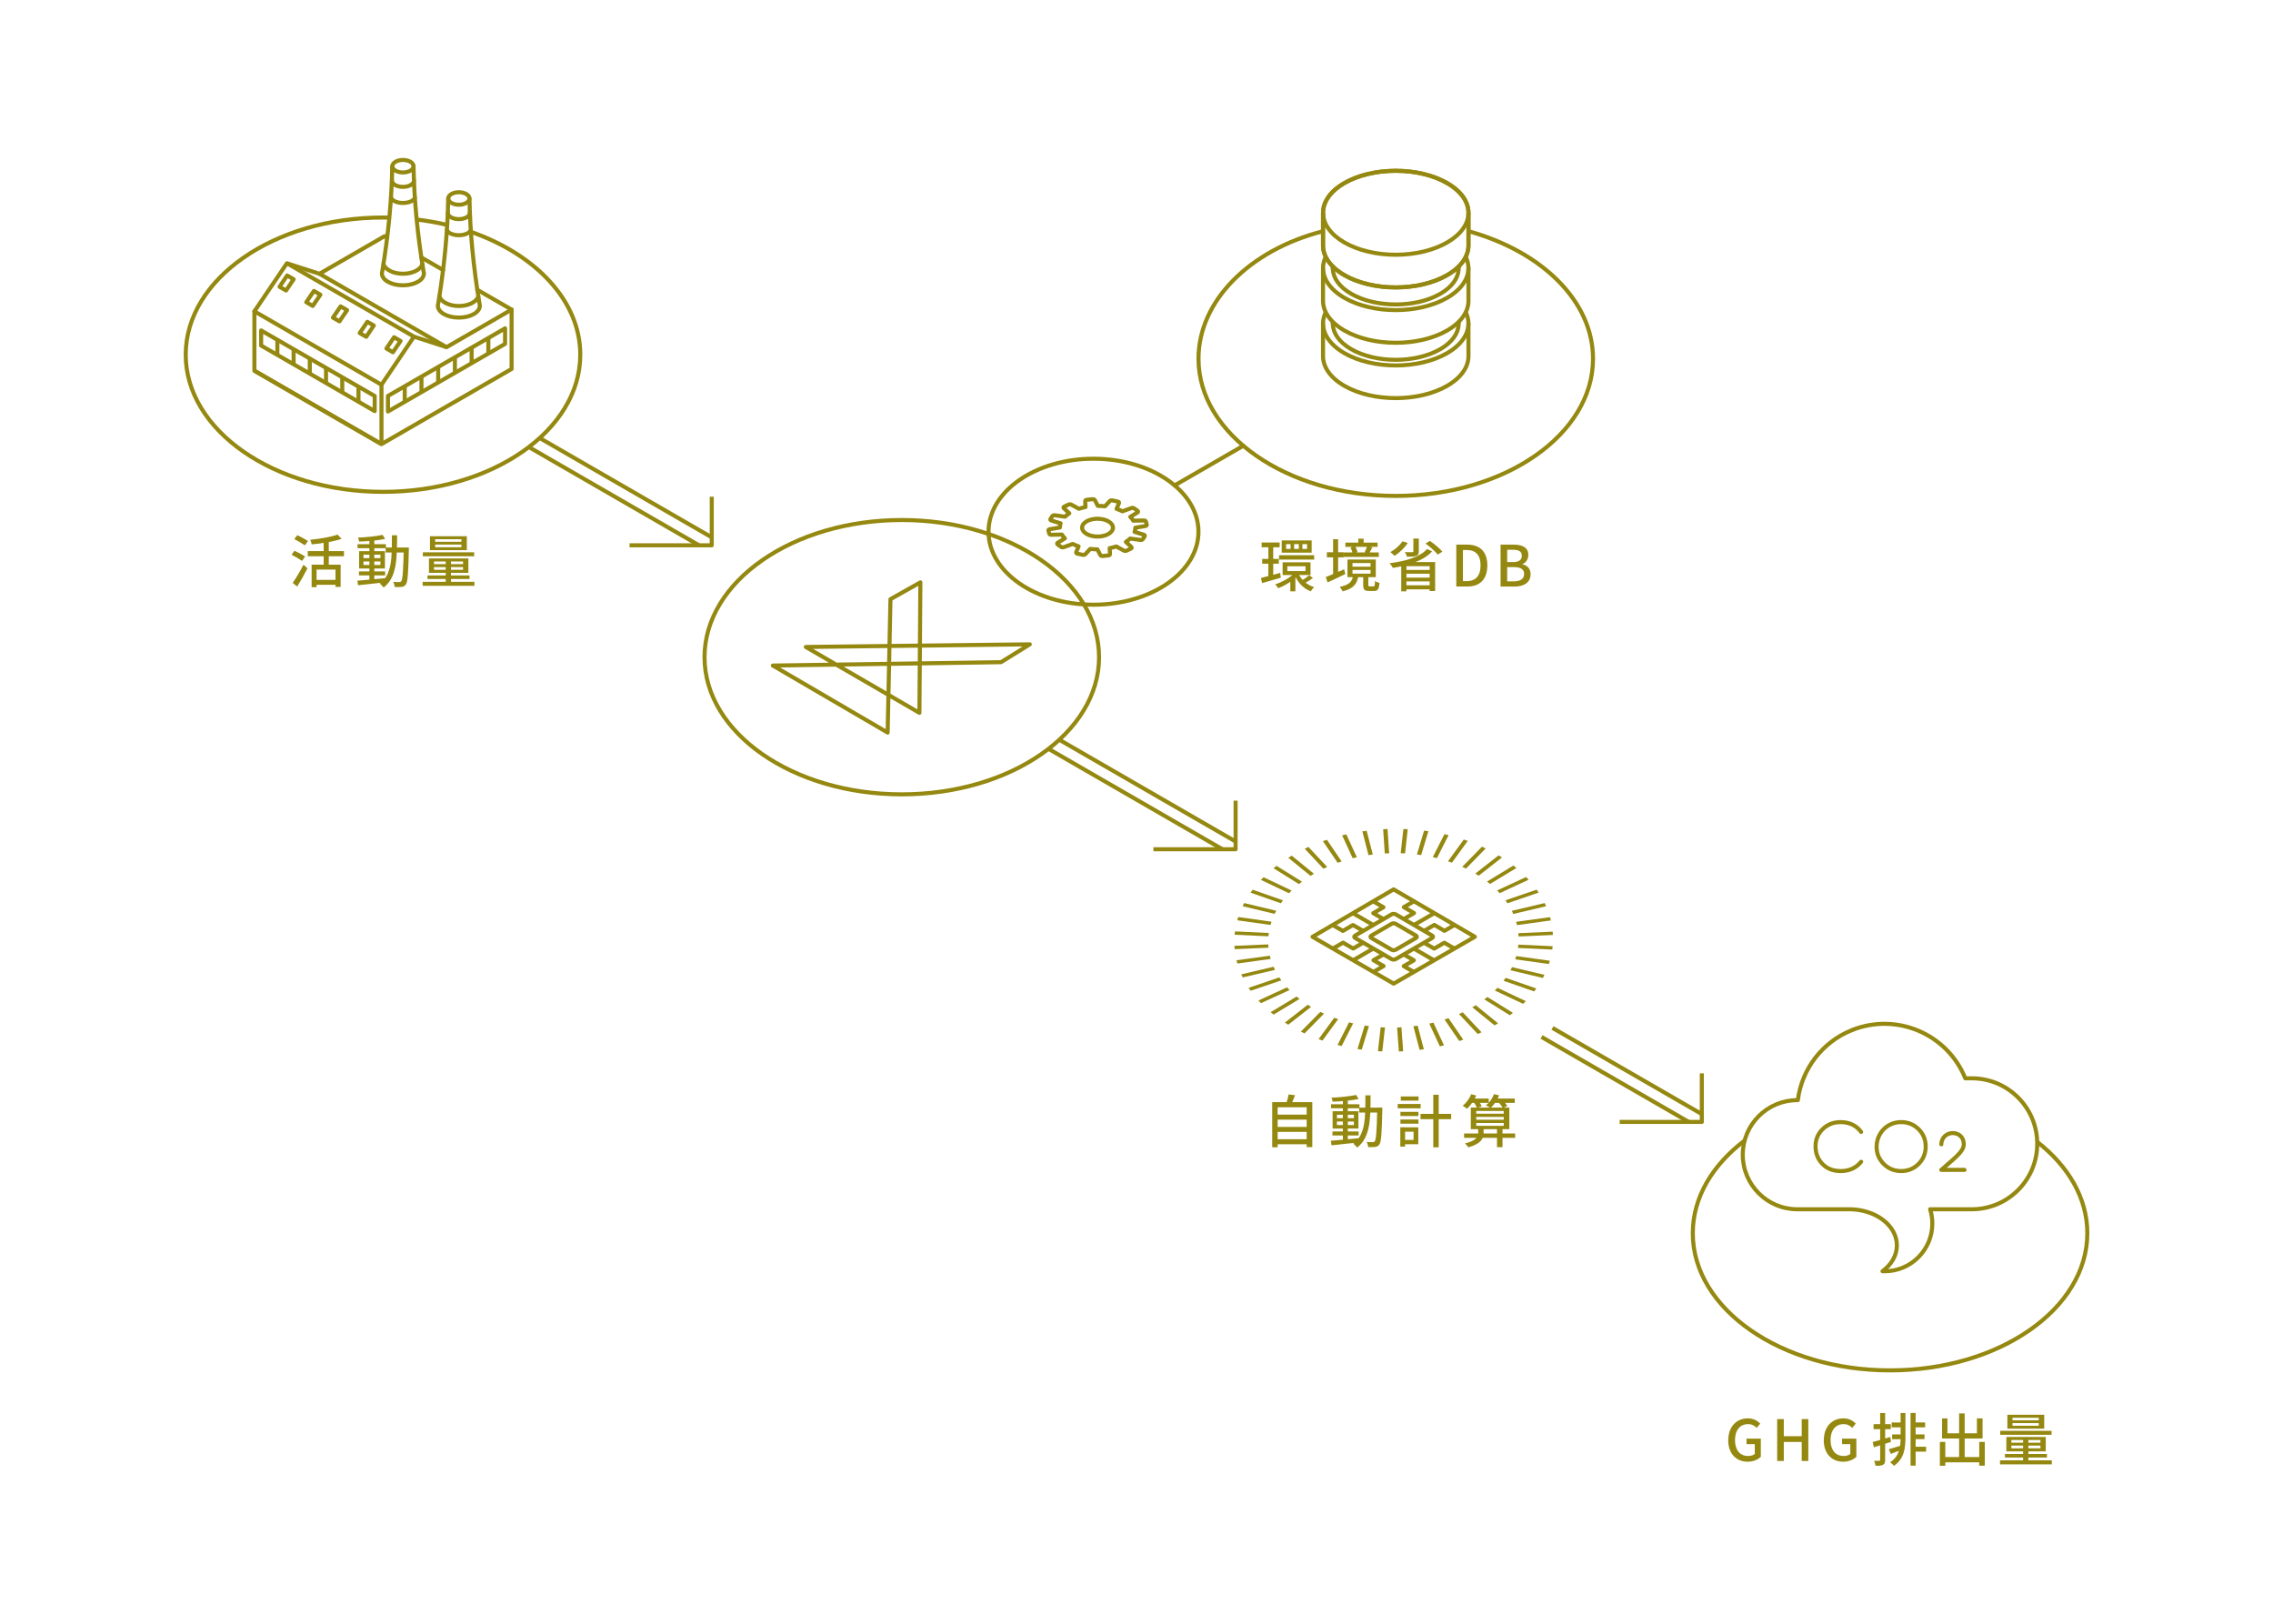 <svg width="560" height="400" viewBox="0 0 560 400" fill="none" xmlns="http://www.w3.org/2000/svg">
<g clip-path="url(#clip0_669_7951)">
<path d="M425.795 354.765C425.795 351.405 427.885 349.405 430.615 349.405C432.065 349.405 433.045 350.045 433.675 350.695L432.795 351.745C432.275 351.235 431.645 350.825 430.655 350.825C428.735 350.825 427.455 352.305 427.455 354.725C427.455 357.145 428.595 358.675 430.725 358.675C431.355 358.675 431.985 358.485 432.325 358.165V355.755H430.295V354.405H433.815V358.875C433.125 359.565 431.955 360.085 430.555 360.085C427.805 360.085 425.775 358.145 425.775 354.755L425.795 354.765Z" fill="#948810"/>
<path d="M437.845 349.585H439.475V353.795H443.885V349.585H445.515V359.905H443.885V355.215H439.475V359.905H437.845V349.585Z" fill="#948810"/>
<path d="M449.335 354.765C449.335 351.405 451.425 349.405 454.155 349.405C455.605 349.405 456.585 350.045 457.215 350.695L456.335 351.745C455.815 351.235 455.185 350.825 454.195 350.825C452.275 350.825 450.995 352.305 450.995 354.725C450.995 357.145 452.135 358.675 454.265 358.675C454.895 358.675 455.525 358.485 455.865 358.165V355.755H453.835V354.405H457.355V358.875C456.665 359.565 455.495 360.085 454.095 360.085C451.345 360.085 449.315 358.145 449.315 354.755L449.335 354.765Z" fill="#948810"/>
<path d="M465.715 354.005L465.885 355.205C464.435 355.685 462.895 356.155 461.675 356.525L461.365 355.245C462.465 354.955 464.115 354.475 465.705 353.995L465.715 354.005ZM465.845 350.835V352.065H461.585V350.835H465.845ZM464.445 348.095V359.625C464.445 360.285 464.315 360.635 463.925 360.845C463.555 361.055 462.985 361.105 462.085 361.095C462.045 360.775 461.895 360.225 461.725 359.865C462.295 359.885 462.805 359.885 462.975 359.865C463.145 359.865 463.215 359.815 463.215 359.625V348.095H464.445ZM468.395 356.075L468.595 357.115C467.655 357.485 466.685 357.855 465.845 358.155L465.345 357.005C466.145 356.795 467.265 356.435 468.405 356.075H468.395ZM469.445 348.075V354.005C469.445 356.815 469.135 359.355 466.625 361.095C466.415 360.835 465.965 360.415 465.685 360.215C467.975 358.675 468.255 356.485 468.255 354.005V348.075H469.455H469.445ZM468.775 350.425V351.625H466.055V350.425H468.775ZM468.825 353.365V354.535H466.165V353.365H468.825ZM471.955 348.065V361.055H470.705V348.065H471.955ZM474.535 356.395V357.605H471.335V356.395H474.535ZM474.295 350.415V351.615H471.355V350.415H474.295ZM474.145 353.355V354.525H471.425V353.355H474.145Z" fill="#948810"/>
<path d="M479.265 355.205V361.085H477.925V355.205H479.265ZM479.795 349.415V353.085H487.055V349.405H488.445V354.365H478.475V349.415H479.795ZM488.325 358.935V360.235H478.575V358.935H488.325ZM484.035 348.185V359.705H482.665V348.185H484.035ZM488.995 355.205V361.065H487.625V355.205H488.995Z" fill="#948810"/>
<path d="M505.505 359.745V360.735H492.745V359.745H505.505ZM505.445 352.475V353.455H492.795V352.475H505.445ZM504.305 358.175V359.055H493.955V358.175H504.305ZM504.015 353.985V357.535H494.305V353.985H504.015ZM503.635 348.515V351.945H494.555V348.515H503.635ZM495.545 355.395H502.705V354.735H495.545V355.395ZM495.545 356.785H502.705V356.115H495.545V356.785ZM495.825 349.885H502.295V349.255H495.825V349.885ZM495.825 351.225H502.295V350.575H495.825V351.225ZM499.725 354.245V360.265H498.435V354.245H499.725Z" fill="#948810"/>
<path d="M289.395 119.575L306.305 109.815" stroke="#948810" stroke-linecap="round" stroke-linejoin="round"/>
<path d="M284.165 209.205H304.415V197.235" stroke="#948810" stroke-linejoin="round"/>
<path d="M155.105 134.335H175.355V122.365" stroke="#948810" stroke-linejoin="round"/>
<path d="M399.035 276.375H419.275V264.405" stroke="#948810" stroke-linejoin="round"/>
<path d="M132.965 107.905L175.355 132.375" stroke="#948810" stroke-linejoin="round"/>
<path d="M260.985 182.235L304.415 207.305" stroke="#948810" stroke-linejoin="round"/>
<path d="M258.325 184.475L301.165 209.205" stroke="#948810" stroke-linejoin="round"/>
<path d="M130.285 110.125L172.225 134.335" stroke="#948810" stroke-linejoin="round"/>
<path d="M382.485 253.225L419.275 274.455" stroke="#948810" stroke-linejoin="round"/>
<path d="M379.785 255.445L416.045 276.375" stroke="#948810" stroke-linejoin="round"/>
<path d="M222.175 195.685C249.016 195.685 270.775 180.557 270.775 161.895C270.775 143.233 249.016 128.105 222.175 128.105C195.334 128.105 173.575 143.233 173.575 161.895C173.575 180.557 195.334 195.685 222.175 195.685Z" stroke="#948810" stroke-linejoin="round"/>
<path d="M269.405 148.965C283.687 148.965 295.265 140.915 295.265 130.985C295.265 121.055 283.687 113.005 269.405 113.005C255.123 113.005 243.545 121.055 243.545 130.985C243.545 140.915 255.123 148.965 269.405 148.965Z" stroke="#948810" stroke-linejoin="round"/>
<path d="M116.015 57.115C131.985 62.655 142.965 74.125 142.965 87.375C142.965 106.035 121.205 121.165 94.365 121.165C67.525 121.165 45.755 106.035 45.755 87.375C45.755 68.715 67.515 53.585 94.355 53.585C94.885 53.585 95.415 53.585 95.935 53.605" stroke="#948810" stroke-linejoin="round"/>
<path d="M102.495 54.055C105.135 54.365 107.715 54.825 110.195 55.415" stroke="#948810" stroke-linejoin="round"/>
<path d="M501.935 281.315C509.595 287.285 514.255 295.165 514.255 303.795C514.255 322.455 492.495 337.585 465.655 337.585C438.815 337.585 417.055 322.455 417.055 303.795C417.055 294.995 421.895 286.975 429.835 280.965" stroke="#948810" stroke-linejoin="round"/>
<path d="M226.755 143.455L226.515 175.605L198.525 159.375L253.715 158.725L246.625 163.125L190.405 163.955L218.685 180.465L219.385 147.605L226.755 143.455Z" stroke="#948810" stroke-linejoin="round"/>
<path d="M485.805 265.645H484.195C479.735 254.635 467.195 249.335 456.185 253.795C448.975 256.715 443.915 263.305 442.935 271.015H442.805C435.385 271.015 429.365 277.035 429.365 284.455C429.365 291.875 435.385 297.895 442.805 297.895H455.585C462.075 297.895 467.335 301.875 467.335 306.795C467.335 309.285 465.985 311.535 463.795 313.155C463.965 313.155 464.145 313.165 464.315 313.165C470.805 313.165 476.065 307.905 476.065 301.415C476.065 300.185 475.875 299.005 475.525 297.895H485.925C494.775 297.825 501.915 290.625 501.915 281.765C501.915 272.855 494.695 265.635 485.785 265.635L485.805 265.645Z" stroke="#948810" stroke-linecap="round" stroke-linejoin="round"/>
<path d="M458.525 286.195C457.955 286.925 457.235 287.485 456.385 287.885C455.535 288.285 454.575 288.485 453.515 288.485C451.505 288.485 449.915 287.815 448.755 286.475C447.785 285.345 447.295 283.985 447.295 282.385C447.295 280.705 447.885 279.285 449.065 278.145C450.245 276.995 451.725 276.425 453.495 276.425C454.565 276.425 455.535 276.635 456.405 277.065C457.275 277.495 457.975 278.085 458.525 278.845" stroke="#948810" stroke-linecap="round" stroke-linejoin="round"/>
<path d="M468.305 276.415C470.045 276.415 471.505 276.995 472.675 278.155C473.845 279.315 474.435 280.745 474.435 282.445C474.435 284.145 473.845 285.555 472.685 286.725C471.525 287.895 470.085 288.485 468.405 288.485C466.725 288.485 465.265 287.905 464.095 286.735C462.925 285.565 462.335 284.155 462.335 282.505C462.335 281.405 462.605 280.375 463.135 279.435C463.665 278.495 464.395 277.755 465.315 277.225C466.235 276.695 467.235 276.425 468.305 276.425V276.415Z" stroke="#948810" stroke-linecap="round" stroke-linejoin="round"/>
<path d="M483.995 288.195H478.275C481.135 285.615 483.825 283.765 483.825 281.895C483.825 280.125 482.585 279.125 481.055 279.125C479.525 279.125 478.285 280.365 478.285 281.895" stroke="#948810" stroke-linecap="round" stroke-linejoin="round"/>
<path d="M323.315 271.505V282.585H321.925V272.775H314.775V282.635H313.435V271.505H323.315ZM322.245 274.585V275.825H314.335V274.585H322.245ZM322.245 277.605V278.835H314.335V277.605H322.245ZM322.245 280.645V281.885H314.335V280.645H322.245ZM319.055 269.795C318.725 270.675 318.355 271.595 318.045 272.205L316.845 271.975C317.085 271.295 317.365 270.305 317.485 269.605L319.055 269.795Z" fill="#948810"/>
<path d="M334.765 280.395V281.415C332.385 281.695 329.855 281.965 328.055 282.145L327.885 281.015C329.605 280.885 332.255 280.645 334.765 280.395ZM334.925 272.025V273.015H327.925V272.025H334.925ZM334.715 270.735C333.005 271.105 330.425 271.325 328.325 271.385C328.285 271.105 328.145 270.685 328.025 270.415C330.115 270.315 332.615 270.065 334.105 269.735L334.715 270.735ZM334.725 278.735V279.715H328.275V278.735H334.725ZM334.675 273.745V278.015H328.315V273.745H334.675ZM329.385 275.455H333.565V274.605H329.385V275.455ZM329.385 277.145H333.565V276.285H329.385V277.145ZM332.055 270.875V281.065H330.845V270.875H332.055ZM337.675 269.825C337.655 275.575 337.645 280.195 334.345 282.715C334.155 282.405 333.715 281.955 333.395 281.745C336.485 279.475 336.385 275.265 336.395 269.825H337.675ZM339.825 272.855V274.075H334.855V272.855H339.825ZM340.565 272.855C340.565 272.855 340.565 273.315 340.565 273.475C340.425 279.325 340.295 281.325 339.835 281.935C339.555 282.355 339.255 282.485 338.815 282.545C338.405 282.605 337.745 282.605 337.085 282.575C337.055 282.205 336.915 281.665 336.705 281.305C337.355 281.365 337.935 281.365 338.215 281.365C338.435 281.365 338.565 281.325 338.705 281.135C339.035 280.715 339.185 278.705 339.315 273.135V272.845H340.585L340.565 272.855Z" fill="#948810"/>
<path d="M350.005 271.955V273.025H344.355V271.955H350.005ZM346.165 277.695V282.465H344.995V277.695H346.165ZM349.465 273.895V274.925H345.025V273.895H349.465ZM349.465 275.785V276.815H345.025V275.785H349.465ZM349.485 270.105V271.135H345.115V270.105H349.485ZM349.425 277.705V281.875H345.645V280.805H348.255V278.785H345.645V277.715H349.425V277.705ZM357.525 274.395V275.705H349.975V274.395H357.525ZM354.455 269.685V282.635H353.115V269.685H354.455Z" fill="#948810"/>
<path d="M363.715 269.885C363.165 271.115 362.275 272.345 361.445 273.135C361.205 272.925 360.675 272.575 360.365 272.405C361.235 271.715 362.035 270.625 362.475 269.545L363.715 269.885ZM373.285 279.225V280.295H360.705V279.225H373.285ZM365.515 277.935V279.165C365.515 280.415 364.925 281.765 361.745 282.645C361.565 282.355 361.205 281.915 360.915 281.665C363.785 281.015 364.185 279.935 364.185 279.135V277.935H365.525H365.515ZM366.775 270.615V271.685H362.295V270.615H366.775ZM371.855 272.845V278.165H362.365V272.845H371.855ZM364.155 271.075C364.495 271.505 364.885 272.125 365.045 272.535L363.895 272.945C363.745 272.545 363.395 271.895 363.055 271.445L364.155 271.075ZM363.705 274.355H370.475V273.685H363.705V274.355ZM363.705 275.835H370.475V275.145H363.705V275.835ZM363.705 277.335H370.475V276.635H363.705V277.335ZM369.335 269.845C368.875 271.065 368.045 272.215 367.245 272.945C366.975 272.745 366.405 272.445 366.085 272.305C366.945 271.635 367.685 270.605 368.075 269.535L369.335 269.835V269.845ZM373.195 270.615V271.685H367.765V270.615H373.195ZM370.175 277.945V282.605H368.815V277.945H370.175ZM370.125 270.955C370.575 271.385 371.115 272.015 371.365 272.455L370.245 272.955C370.025 272.525 369.515 271.865 369.065 271.405L370.125 270.945V270.955Z" fill="#948810"/>
<path d="M315.395 141.135L315.555 142.315C313.955 142.785 312.255 143.275 310.945 143.635L310.655 142.375C311.865 142.095 313.665 141.605 315.395 141.125V141.135ZM315.265 133.635V134.815H310.825V133.635H315.265ZM315.065 137.685V138.865H310.965V137.685H315.065ZM313.685 134.155V142.355L312.485 142.565V134.145H313.685V134.155ZM320.115 141.365C318.895 142.835 316.765 144.205 314.925 144.905C314.755 144.625 314.405 144.195 314.155 143.955C315.975 143.375 318.085 142.165 319.175 140.935L320.125 141.365H320.115ZM323.765 136.775V137.845H315.125V136.775H323.765ZM323.155 133.125V136.145H315.775V133.125H323.155ZM322.875 138.515V141.655H315.995V138.515H322.875ZM316.855 135.215H317.955V134.045H316.855V135.215ZM317.165 140.685H321.645V139.495H317.165V140.685ZM319.145 141.825V145.675H317.895V142.685L319.145 141.825ZM318.835 135.215H319.985V134.045H318.835V135.215ZM323.765 144.635C323.485 144.885 323.115 145.355 322.925 145.675C321.045 144.955 319.615 143.365 318.865 141.435L319.825 141.155C320.505 142.735 321.935 144.085 323.765 144.635ZM323.475 142.395C322.865 142.855 322.095 143.305 321.515 143.605L320.745 142.995C321.305 142.675 322.105 142.095 322.555 141.705L323.475 142.395ZM320.865 135.215H322.025V134.045H320.865V135.215Z" fill="#948810"/>
<path d="M331.155 140.235L331.445 141.415C329.955 142.145 328.335 142.895 327.085 143.475L326.625 142.155C327.765 141.725 329.505 140.965 331.155 140.235ZM331.055 136.045V137.295H326.905V136.045H331.055ZM329.675 132.825V142.035H328.435V132.825H329.675ZM334.665 141.825C334.365 143.735 333.575 144.985 330.785 145.685C330.655 145.365 330.305 144.825 330.055 144.565C332.515 144.085 333.125 143.215 333.365 141.825H334.665ZM339.695 136.095V137.195H331.075V136.095H339.695ZM339.395 133.665V134.715H331.455V133.665H339.395ZM338.955 137.835V142.175H331.975V137.835H338.955ZM333.875 134.605C334.135 135.015 334.365 135.605 334.445 135.995L333.235 136.295C333.175 135.905 332.965 135.305 332.725 134.865L333.865 134.605H333.875ZM333.215 139.595H337.665V138.705H333.215V139.595ZM333.215 141.315H337.665V140.405H333.215V141.315ZM335.965 132.695V134.365H334.655V132.695H335.965ZM337.115 141.875V144.075C337.115 144.395 337.165 144.445 337.465 144.445H338.385C338.665 144.445 338.725 144.295 338.755 143.125C339.005 143.315 339.525 143.525 339.865 143.595C339.745 145.185 339.415 145.585 338.525 145.585H337.265C336.115 145.585 335.855 145.225 335.855 144.085V141.865H337.115V141.875ZM338.115 134.845C337.835 135.385 337.575 135.905 337.355 136.275L336.215 136.025C336.425 135.615 336.695 134.995 336.825 134.575L338.115 134.845Z" fill="#948810"/>
<path d="M352.845 135.805C350.785 138.145 346.895 139.295 343.175 139.905C343.005 139.595 342.605 139.025 342.345 138.745C346.135 138.275 349.855 137.245 351.575 135.245L352.835 135.815L352.845 135.805ZM346.825 133.755C346.025 134.995 344.745 136.185 343.585 136.935C343.355 136.695 342.845 136.235 342.545 136.015C343.695 135.375 344.855 134.385 345.535 133.345L346.815 133.755H346.825ZM353.575 138.465V145.605H352.225V139.485H346.505V145.675H345.225V138.465H353.575ZM352.795 140.405V141.335H345.865V140.405H352.795ZM352.795 142.295V143.225H345.865V142.295H352.795ZM352.795 144.185V145.185H345.865V144.185H352.795ZM349.555 132.645V135.825C349.555 136.465 349.395 136.775 348.875 136.955C348.355 137.135 347.645 137.145 346.645 137.145C346.555 136.795 346.315 136.315 346.105 136.005C346.875 136.045 347.695 136.045 347.925 136.025C348.155 136.025 348.215 135.975 348.215 135.805V132.665H349.555V132.645ZM352.265 133.235C353.355 133.985 354.705 135.095 355.355 135.895L354.215 136.625C353.625 135.845 352.305 134.685 351.205 133.895L352.265 133.245V133.235Z" fill="#948810"/>
<path d="M358.785 134.165H361.465C364.635 134.165 366.435 135.915 366.435 139.285C366.435 142.655 364.635 144.485 361.555 144.485H358.785V134.165ZM361.355 143.155C363.565 143.155 364.765 141.855 364.765 139.285C364.765 136.715 363.565 135.495 361.355 135.495H360.425V143.155H361.355Z" fill="#948810"/>
<path d="M369.695 134.165H372.905C375.005 134.165 376.535 134.835 376.535 136.705C376.535 137.695 376.005 138.625 375.075 138.945V139.005C376.255 139.255 377.095 140.065 377.095 141.465C377.095 143.505 375.445 144.495 373.155 144.495H369.695V134.175V134.165ZM372.715 138.475C374.285 138.475 374.935 137.885 374.935 136.925C374.935 135.845 374.215 135.435 372.755 135.435H371.325V138.465H372.715V138.475ZM372.965 143.205C374.565 143.205 375.495 142.625 375.495 141.375C375.495 140.215 374.605 139.705 372.965 139.705H371.325V143.205H372.965Z" fill="#948810"/>
<path d="M72.555 135.675C73.365 136.065 74.575 136.685 75.175 137.075L74.435 138.175C73.865 137.775 72.675 137.105 71.835 136.655L72.555 135.675ZM74.775 139.115L75.745 139.995C75.005 141.475 74.065 143.155 73.225 144.495L72.105 143.595C72.855 142.535 73.945 140.725 74.775 139.115ZM73.255 131.835C74.075 132.235 75.275 132.875 75.885 133.265L75.105 134.345C74.525 133.925 73.345 133.245 72.505 132.785L73.255 131.835ZM84.745 135.755V137.025H75.825V135.755H84.745ZM84.175 132.725C82.195 133.435 79.295 133.875 76.805 134.105C76.745 133.785 76.575 133.275 76.425 132.975C78.835 132.725 81.585 132.275 83.145 131.695L84.175 132.735V132.725ZM83.925 139.115V144.585H82.655V140.315H77.995V144.645H76.775V139.105H83.925V139.115ZM83.205 142.855V144.065H77.635V142.855H83.205ZM81.005 133.065V139.815H79.745V133.065H81.005Z" fill="#948810"/>
<path d="M94.925 142.425V143.445C92.545 143.725 90.015 143.995 88.215 144.175L88.045 143.045C89.765 142.915 92.415 142.675 94.925 142.425ZM95.085 134.055V135.045H88.085V134.055H95.085ZM94.875 132.765C93.165 133.135 90.585 133.355 88.485 133.415C88.445 133.135 88.305 132.715 88.185 132.445C90.275 132.345 92.775 132.095 94.265 131.765L94.875 132.765ZM94.885 140.765V141.745H88.435V140.765H94.885ZM94.835 135.775V140.045H88.475V135.775H94.835ZM89.545 137.485H93.725V136.635H89.545V137.485ZM89.545 139.175H93.725V138.315H89.545V139.175ZM92.215 132.905V143.095H91.005V132.905H92.215ZM97.835 131.855C97.815 137.605 97.805 142.225 94.505 144.745C94.315 144.435 93.875 143.985 93.555 143.775C96.645 141.505 96.545 137.295 96.555 131.855H97.825H97.835ZM99.985 134.885V136.105H95.015V134.885H99.985ZM100.725 134.885C100.725 134.885 100.725 135.345 100.725 135.505C100.585 141.355 100.455 143.355 99.995 143.965C99.715 144.385 99.415 144.515 98.975 144.575C98.565 144.635 97.905 144.635 97.245 144.605C97.215 144.235 97.075 143.695 96.865 143.335C97.515 143.395 98.095 143.395 98.375 143.395C98.595 143.395 98.725 143.355 98.865 143.165C99.195 142.745 99.345 140.735 99.475 135.165V134.875H100.745L100.725 134.885Z" fill="#948810"/>
<path d="M116.885 143.325V144.315H104.125V143.325H116.885ZM116.825 136.055V137.035H104.175V136.055H116.825ZM115.685 141.755V142.635H105.335V141.755H115.685ZM115.395 137.565V141.115H105.685V137.565H115.395ZM115.015 132.095V135.525H105.935V132.095H115.015ZM106.925 138.975H114.085V138.315H106.925V138.975ZM106.925 140.365H114.085V139.695H106.925V140.365ZM107.205 133.465H113.675V132.835H107.205V133.465ZM107.205 134.805H113.675V134.155H107.205V134.805ZM111.105 137.825V143.845H109.815V137.825H111.105Z" fill="#948810"/>
<path d="M361.785 56.955C379.765 61.915 392.475 74.115 392.475 88.375C392.475 107.035 370.715 122.165 343.875 122.165C317.035 122.165 295.275 107.035 295.275 88.375C295.275 74.115 307.895 61.575 325.965 56.955" stroke="#948810" stroke-linejoin="round"/>
<path d="M345.105 210.055L345.085 210.185L346.165 210.235L346.825 204.265L345.755 204.215L345.105 210.055Z" fill="#948810"/>
<path d="M349.085 210.485L350.135 210.635L351.915 204.765L350.855 204.625L349.085 210.485Z" fill="#948810"/>
<path d="M356.895 205.735L355.865 205.495L352.995 211.155L354.025 211.395L356.895 205.735Z" fill="#948810"/>
<path d="M357.715 212.515L361.615 207.155L360.635 206.815L356.735 212.175L357.715 212.515Z" fill="#948810"/>
<path d="M361.175 213.975L366.035 209.005L365.115 208.575L360.255 213.535L361.175 213.975Z" fill="#948810"/>
<path d="M364.305 215.725L370.045 211.235L369.205 210.715L363.465 215.205L364.305 215.725Z" fill="#948810"/>
<path d="M367.105 217.755L373.595 213.825L372.845 213.225L366.355 217.165L367.105 217.755Z" fill="#948810"/>
<path d="M369.475 220.025L376.615 216.715L375.985 216.045L368.845 219.355L369.475 220.025Z" fill="#948810"/>
<path d="M371.395 222.515L379.085 219.885L378.585 219.155L370.895 221.785L371.395 222.515Z" fill="#948810"/>
<path d="M372.825 225.145L380.925 223.245L380.565 222.465L372.465 224.375L372.825 225.145Z" fill="#948810"/>
<path d="M373.525 227.085L373.745 227.895L381.955 226.765L382.095 226.745L381.885 225.935L373.665 227.065L373.525 227.085Z" fill="#948810"/>
<path d="M374.125 230.705L382.595 230.325L382.545 229.505L374.065 229.885L374.125 230.705Z" fill="#948810"/>
<path d="M373.985 233.525L382.435 233.915L382.535 233.095L374.075 232.705L373.985 233.525Z" fill="#948810"/>
<path d="M373.305 236.325L381.595 237.485L381.845 236.675L373.555 235.525L373.305 236.325Z" fill="#948810"/>
<path d="M372.525 238.245L372.125 239.015L380.015 240.895L380.105 240.925L380.505 240.145L372.615 238.275L372.525 238.245Z" fill="#948810"/>
<path d="M370.425 241.605L377.975 244.235L378.505 243.515L370.955 240.885L370.425 241.605Z" fill="#948810"/>
<path d="M368.275 244.005L375.265 247.295L375.915 246.625L368.935 243.335L368.275 244.005Z" fill="#948810"/>
<path d="M365.695 246.195L371.985 250.105L372.745 249.515L366.455 245.605L365.695 246.195Z" fill="#948810"/>
<path d="M362.725 248.135L368.155 252.545L368.225 252.595L369.085 252.085L363.585 247.625L362.725 248.135Z" fill="#948810"/>
<path d="M359.445 249.795L364.075 254.725L365.005 254.295L360.375 249.365L359.445 249.795Z" fill="#948810"/>
<path d="M355.885 251.145L359.515 256.455L360.505 256.125L356.865 250.815L355.885 251.145Z" fill="#948810"/>
<path d="M352.125 252.155L354.735 257.765L355.765 257.525L353.155 251.915L352.125 252.155Z" fill="#948810"/>
<path d="M348.215 252.815L349.745 258.625L350.795 258.485L349.265 252.665L348.215 252.815Z" fill="#948810"/>
<path d="M344.205 253.115L344.635 259.025L345.695 258.975L345.275 253.065L344.205 253.115Z" fill="#948810"/>
<path d="M339.485 258.955L340.555 259.005L341.225 253.105L340.155 253.055L339.485 258.955Z" fill="#948810"/>
<path d="M334.445 258.425L335.495 258.575L337.265 252.775L336.215 252.635L334.445 258.425Z" fill="#948810"/>
<path d="M329.525 257.425L330.545 257.675L333.385 252.095L332.365 251.845L329.525 257.425Z" fill="#948810"/>
<path d="M328.705 250.725L324.855 255.995L325.825 256.335L329.685 251.065L328.705 250.725Z" fill="#948810"/>
<path d="M325.295 249.265L320.495 254.135L321.405 254.575L326.205 249.705L325.295 249.265Z" fill="#948810"/>
<path d="M322.185 247.515L316.555 251.915L317.385 252.435L323.015 248.035L322.185 247.515Z" fill="#948810"/>
<path d="M319.435 245.495L313.045 249.345L313.775 249.945L320.165 246.085L319.435 245.495Z" fill="#948810"/>
<path d="M317.075 243.225L310.045 246.465L310.665 247.125L317.705 243.895L317.075 243.225Z" fill="#948810"/>
<path d="M315.685 241.495L315.185 240.775L307.775 243.295L307.625 243.345L308.125 244.075L315.525 241.555L315.685 241.495Z" fill="#948810"/>
<path d="M314.125 238.925L313.765 238.155L305.965 239.985L305.815 240.015L306.175 240.785L313.975 238.965L314.125 238.925Z" fill="#948810"/>
<path d="M312.855 235.435L304.635 236.555L304.855 237.355L313.065 236.235L312.855 235.435Z" fill="#948810"/>
<path d="M312.525 233.455L312.465 232.645L304.125 233.005L304.185 233.825L312.395 233.465L312.525 233.455Z" fill="#948810"/>
<path d="M312.605 229.835L304.265 229.445L304.175 230.265L312.505 230.655L312.605 229.835Z" fill="#948810"/>
<path d="M313.015 227.855L313.255 227.055L305.175 225.915L305.065 225.905L304.825 226.705L312.905 227.845L313.015 227.855Z" fill="#948810"/>
<path d="M314.425 224.355L306.625 222.485L306.525 222.465L306.135 223.235L314.035 225.125L314.425 224.355Z" fill="#948810"/>
<path d="M316.085 221.795L308.625 219.175L308.095 219.895L315.565 222.515L316.085 221.795Z" fill="#948810"/>
<path d="M317.575 220.045L318.225 219.385L311.385 216.135L311.305 216.095L310.655 216.755L317.495 220.015L317.575 220.045Z" fill="#948810"/>
<path d="M320.775 217.195L314.515 213.295L313.755 213.885L320.015 217.795L320.775 217.195Z" fill="#948810"/>
<path d="M323.715 215.245L318.315 210.845L318.245 210.785L317.395 211.305L322.865 215.765L323.715 215.245Z" fill="#948810"/>
<path d="M326.055 214.005L326.985 213.575L322.365 208.645L321.445 209.075L325.995 213.935L326.055 214.005Z" fill="#948810"/>
<path d="M330.545 212.215L326.915 206.875L325.925 207.215L329.555 212.545L330.545 212.215Z" fill="#948810"/>
<path d="M330.665 205.785L333.265 211.425L334.295 211.185L331.695 205.545L330.665 205.785Z" fill="#948810"/>
<path d="M335.645 204.795L337.155 210.655L338.215 210.515L336.705 204.655L335.645 204.795Z" fill="#948810"/>
<path d="M341.845 204.225L340.765 204.275L341.165 210.125V210.245L342.245 210.195L341.855 204.345L341.845 204.225Z" fill="#948810"/>
<path d="M278.725 125.165L276.535 125.955C276.095 125.735 275.615 125.525 275.095 125.355L275.695 123.905C275.755 123.755 275.615 123.605 275.375 123.555L274.085 123.275C273.845 123.225 273.565 123.275 273.445 123.415L272.235 124.725C271.645 124.655 271.055 124.625 270.465 124.625L269.735 123.195C269.665 123.055 269.415 122.965 269.155 122.985L267.795 123.115C267.535 123.135 267.355 123.265 267.355 123.425L267.435 124.915C266.875 125.025 266.325 125.165 265.815 125.335L263.945 124.315C263.755 124.215 263.465 124.205 263.265 124.305L262.195 124.805C261.995 124.905 261.945 125.065 262.085 125.195L263.445 126.455C263.055 126.705 262.705 126.985 262.405 127.285L259.895 126.935C259.645 126.895 259.385 126.975 259.285 127.115L258.795 127.855C258.705 127.995 258.805 128.155 259.035 128.225L261.305 128.925C261.185 129.265 261.125 129.605 261.125 129.945L258.655 130.365C258.405 130.405 258.245 130.555 258.295 130.695L258.515 131.485C258.555 131.635 258.785 131.745 259.045 131.735L261.625 131.685C261.815 132.015 262.065 132.325 262.355 132.625L260.585 133.705C260.405 133.815 260.395 133.985 260.555 134.105L261.425 134.725C261.585 134.845 261.875 134.865 262.105 134.785L264.295 133.995C264.735 134.215 265.215 134.425 265.735 134.595L265.135 136.045C265.075 136.195 265.215 136.345 265.455 136.395L266.745 136.675C266.985 136.725 267.265 136.675 267.385 136.535L268.595 135.225C269.185 135.295 269.775 135.325 270.365 135.325L271.095 136.755C271.165 136.895 271.415 136.985 271.675 136.965L273.035 136.835C273.295 136.815 273.475 136.685 273.475 136.525L273.395 135.035C273.955 134.925 274.505 134.785 275.015 134.615L276.885 135.635C277.075 135.735 277.365 135.745 277.565 135.645L278.635 135.145C278.835 135.045 278.885 134.885 278.745 134.755L277.385 133.495C277.775 133.245 278.125 132.965 278.425 132.665L280.935 133.015C281.185 133.055 281.445 132.975 281.545 132.835L282.035 132.095C282.125 131.955 282.025 131.795 281.795 131.725L279.525 131.025C279.645 130.685 279.705 130.345 279.705 130.005L282.175 129.585C282.425 129.545 282.585 129.395 282.535 129.255L282.315 128.465C282.275 128.315 282.045 128.205 281.785 128.215L279.205 128.265C279.015 127.935 278.765 127.625 278.475 127.325L280.245 126.245C280.425 126.135 280.435 125.965 280.275 125.845L279.405 125.225C279.245 125.105 278.955 125.085 278.725 125.165Z" stroke="#948810" stroke-linejoin="round"/>
<path d="M269.055 132.035C267.095 131.605 266.105 130.335 266.845 129.205C267.585 128.075 269.785 127.505 271.755 127.935C273.715 128.365 274.705 129.635 273.965 130.765C273.215 131.895 271.025 132.465 269.055 132.035Z" stroke="#948810" stroke-linejoin="round"/>
<path d="M361.785 52.415C361.785 52.605 361.775 52.785 361.755 52.975C362.015 50.145 360.285 47.265 356.535 45.105C349.535 41.065 338.195 41.065 331.205 45.105C327.465 47.265 325.725 50.145 325.985 52.975C325.965 52.785 325.955 52.605 325.955 52.415V60.465C325.955 63.115 327.705 65.755 331.205 67.775C338.205 71.815 349.545 71.815 356.535 67.775C360.035 65.755 361.785 63.105 361.785 60.465V52.415Z" stroke="#948810" stroke-linejoin="round"/>
<path d="M325.955 52.415V60.465C325.955 63.115 327.705 65.755 331.205 67.775C338.205 71.815 349.545 71.815 356.535 67.775C360.035 65.755 361.785 63.105 361.785 60.465V52.415" stroke="#948810" stroke-linejoin="round"/>
<path d="M343.875 62.755C353.766 62.755 361.785 58.126 361.785 52.415C361.785 46.704 353.766 42.075 343.875 42.075C333.983 42.075 325.965 46.704 325.965 52.415C325.965 58.126 333.983 62.755 343.875 62.755Z" stroke="#948810" stroke-linejoin="round"/>
<path d="M326.625 63.255C324.935 66.735 326.465 70.625 331.205 73.365C338.205 77.405 349.545 77.405 356.535 73.365C361.275 70.625 362.795 66.735 361.115 63.255" stroke="#948810" stroke-linejoin="round"/>
<path d="M325.965 66.055H325.955V74.105C325.955 76.755 327.705 79.395 331.205 81.415C338.205 85.455 349.545 85.455 356.535 81.415C360.035 79.395 361.785 76.745 361.785 74.105V66.055H361.775" stroke="#948810" stroke-linejoin="round"/>
<path d="M326.625 76.885C324.935 80.365 326.465 84.255 331.205 86.995C338.205 91.035 349.545 91.035 356.535 86.995C361.275 84.255 362.795 80.365 361.115 76.885" stroke="#948810" stroke-linejoin="round"/>
<path d="M325.965 79.685H325.955V87.735C325.955 90.385 327.705 93.025 331.205 95.045C338.205 99.085 349.545 99.085 356.535 95.045C360.035 93.025 361.785 90.375 361.785 87.735V79.685H361.775" stroke="#948810" stroke-linejoin="round"/>
<path d="M328.345 65.625V66.245H328.365C328.455 68.475 329.955 70.685 332.895 72.375C338.955 75.875 348.785 75.875 354.845 72.375C357.785 70.675 359.285 68.475 359.375 66.245H359.395V65.615" stroke="#948810" stroke-linejoin="round"/>
<path d="M328.345 79.265V79.885H328.365C328.455 82.115 329.955 84.325 332.895 86.015C338.955 89.515 348.785 89.515 354.845 86.015C357.785 84.315 359.285 82.115 359.375 79.885H359.395V79.255" stroke="#948810" stroke-linejoin="round"/>
<path d="M333.855 230.485L342.855 225.245C343.135 225.085 343.585 225.085 343.855 225.245L352.855 230.485C353.135 230.645 353.125 230.905 352.855 231.065L343.855 236.275C343.575 236.435 343.135 236.435 342.855 236.275L333.855 231.065C333.575 230.905 333.575 230.645 333.855 230.485Z" stroke="#948810" stroke-linejoin="round"/>
<path d="M338.345 227.875L333.325 224.955M328.335 227.875L330.845 229.325L333.335 227.875L335.845 229.325M340.845 226.415L338.335 224.955L340.835 223.495L338.325 222.035M348.345 233.685L353.325 236.575M358.335 233.685L355.845 232.235L353.335 233.685L350.845 232.235M345.845 235.125L348.335 236.565L345.845 238.005L348.335 239.445M348.365 227.865L353.385 224.945M348.375 222.015L345.865 223.475L348.375 224.935L345.865 226.395M350.865 229.305L353.375 227.845L355.875 229.305L358.385 227.845M338.365 233.655L333.395 236.545M338.385 239.425L340.875 237.985L338.385 236.545L340.875 235.105M335.875 232.215L333.385 233.665L330.885 232.215L328.405 233.665" stroke="#948810" stroke-linejoin="round"/>
<path d="M337.855 230.485L342.855 227.575C343.135 227.415 343.585 227.415 343.855 227.575L348.855 230.485C349.135 230.645 349.135 230.905 348.855 231.065L343.855 233.965C343.575 234.125 343.135 234.125 342.855 233.965L337.855 231.065C337.575 230.905 337.575 230.645 337.855 230.485Z" stroke="#948810" stroke-linejoin="round"/>
<path d="M323.365 230.775L343.345 219.095L363.365 230.775L343.355 242.315L323.365 230.775Z" stroke="#948810" stroke-linejoin="round"/>
<path d="M115.665 48.895C115.795 57.225 116.655 65.875 118.125 74.795C118.185 74.975 118.215 75.155 118.215 75.335C118.215 76.935 115.905 78.235 113.045 78.235C110.185 78.235 107.875 76.935 107.875 75.335C107.875 75.155 107.905 74.965 107.965 74.795C109.435 65.875 110.295 57.225 110.425 48.895" stroke="#948810" stroke-linecap="round" stroke-linejoin="round"/>
<path fill-rule="evenodd" clip-rule="evenodd" d="M113.045 50.435C114.485 50.435 115.655 49.745 115.655 48.895C115.655 48.045 114.485 47.355 113.045 47.355C111.605 47.355 110.435 48.045 110.435 48.895C110.435 49.745 111.605 50.435 113.045 50.435Z" stroke="#948810" stroke-linecap="round" stroke-linejoin="round"/>
<path d="M117.835 73.015C117.415 74.365 115.435 75.385 113.045 75.385C110.655 75.385 108.675 74.365 108.255 73.015M110.335 52.375C110.335 52.375 110.335 52.425 110.335 52.455C110.335 53.305 111.555 53.985 113.045 53.985C114.535 53.985 115.755 53.295 115.755 52.455C115.755 52.435 115.755 52.405 115.755 52.385V52.365M110.115 56.635C110.325 57.375 111.555 57.945 113.045 57.945C114.535 57.945 115.765 57.375 115.975 56.635" stroke="#948810" stroke-linecap="round" stroke-linejoin="round"/>
<path d="M101.885 40.945C102.015 49.275 102.875 57.925 104.345 66.845C104.405 67.025 104.435 67.205 104.435 67.385C104.435 68.985 102.125 70.285 99.265 70.285C96.405 70.285 94.095 68.985 94.095 67.385C94.095 67.205 94.125 67.015 94.185 66.845C95.655 57.925 96.515 49.275 96.645 40.945" stroke="#948810" stroke-linecap="round" stroke-linejoin="round"/>
<path fill-rule="evenodd" clip-rule="evenodd" d="M99.275 42.485C100.715 42.485 101.885 41.795 101.885 40.945C101.885 40.095 100.715 39.405 99.275 39.405C97.835 39.405 96.665 40.095 96.665 40.945C96.665 41.795 97.835 42.485 99.275 42.485Z" stroke="#948810" stroke-linecap="round" stroke-linejoin="round"/>
<path d="M104.065 65.065C103.645 66.415 101.665 67.435 99.275 67.435C96.885 67.435 94.905 66.415 94.485 65.065M96.565 44.425C96.565 44.425 96.565 44.475 96.565 44.505C96.565 45.355 97.785 46.035 99.275 46.035C100.765 46.035 101.985 45.345 101.985 44.505C101.985 44.485 101.985 44.455 101.985 44.435V44.415M96.345 48.685C96.555 49.425 97.785 49.995 99.275 49.995C100.765 49.995 101.995 49.425 102.205 48.685" stroke="#948810" stroke-linecap="round" stroke-linejoin="round"/>
<path d="M124.435 84.715L95.585 101.365V97.535L124.435 80.885V84.715Z" stroke="#948810" stroke-linejoin="round"/>
<path d="M99.715 95.155V98.985" stroke="#948810" stroke-linejoin="round"/>
<path d="M103.835 92.775V96.605" stroke="#948810" stroke-linejoin="round"/>
<path d="M107.955 90.395V94.225" stroke="#948810" stroke-linejoin="round"/>
<path d="M112.075 88.015V91.855" stroke="#948810" stroke-linejoin="round"/>
<path d="M116.195 85.635V89.475" stroke="#948810" stroke-linejoin="round"/>
<path d="M120.315 83.265V87.095" stroke="#948810" stroke-linejoin="round"/>
<path d="M64.335 85.125L92.315 101.275V97.555L64.335 81.405V85.125Z" stroke="#948810" stroke-linejoin="round"/>
<path d="M88.315 95.255V98.965" stroke="#948810" stroke-linejoin="round"/>
<path d="M84.325 92.945V96.665" stroke="#948810" stroke-linejoin="round"/>
<path d="M80.325 90.635V94.355" stroke="#948810" stroke-linejoin="round"/>
<path d="M76.325 88.335V92.045" stroke="#948810" stroke-linejoin="round"/>
<path d="M72.335 86.025V89.735" stroke="#948810" stroke-linejoin="round"/>
<path d="M68.335 83.715V87.435" stroke="#948810" stroke-linejoin="round"/>
<path d="M93.985 94.775V109.405" stroke="#948810" stroke-miterlimit="10"/>
<path d="M62.675 91.325L93.985 109.405" stroke="#948810" stroke-miterlimit="10"/>
<path d="M126.045 76.265V90.895L93.985 109.405L62.675 91.325V76.695" stroke="#948810" stroke-linecap="round" stroke-linejoin="round"/>
<path d="M70.685 64.855L101.995 82.935" stroke="#948810" stroke-miterlimit="10"/>
<path d="M78.705 67.445L110.015 85.525" stroke="#948810" stroke-miterlimit="10"/>
<path d="M117.585 71.385L126.045 76.265L110.015 85.525L101.995 82.935L93.985 94.775L62.675 76.695L70.685 64.855L78.705 67.445L94.735 58.185L95.395 58.565" stroke="#948810" stroke-linecap="round" stroke-linejoin="round"/>
<path d="M103.815 63.425L109.165 66.515" stroke="#948810" stroke-linecap="round" stroke-linejoin="round"/>
<path fill-rule="evenodd" clip-rule="evenodd" d="M68.875 70.645L70.475 71.565L72.345 68.795L70.745 67.865L68.875 70.645Z" stroke="#948810" stroke-linecap="round" stroke-linejoin="round"/>
<path fill-rule="evenodd" clip-rule="evenodd" d="M82.035 78.245L83.635 79.165L85.515 76.395L83.915 75.475L82.035 78.245Z" stroke="#948810" stroke-linecap="round" stroke-linejoin="round"/>
<path fill-rule="evenodd" clip-rule="evenodd" d="M88.625 82.045L90.225 82.965L92.095 80.195L90.505 79.275L88.625 82.045Z" stroke="#948810" stroke-linecap="round" stroke-linejoin="round"/>
<path fill-rule="evenodd" clip-rule="evenodd" d="M75.455 74.445L77.055 75.365L78.935 72.595L77.335 71.675L75.455 74.445Z" stroke="#948810" stroke-linecap="round" stroke-linejoin="round"/>
<path fill-rule="evenodd" clip-rule="evenodd" d="M95.205 85.845L96.805 86.775L98.685 83.995L97.085 83.075L95.205 85.845Z" stroke="#948810" stroke-linecap="round" stroke-linejoin="round"/>
</g>
<defs>
<clipPath id="clip0_669_7951">
<rect width="469.49" height="322.19" fill="white" transform="translate(45.255 38.905)"/>
</clipPath>
</defs>
</svg>
